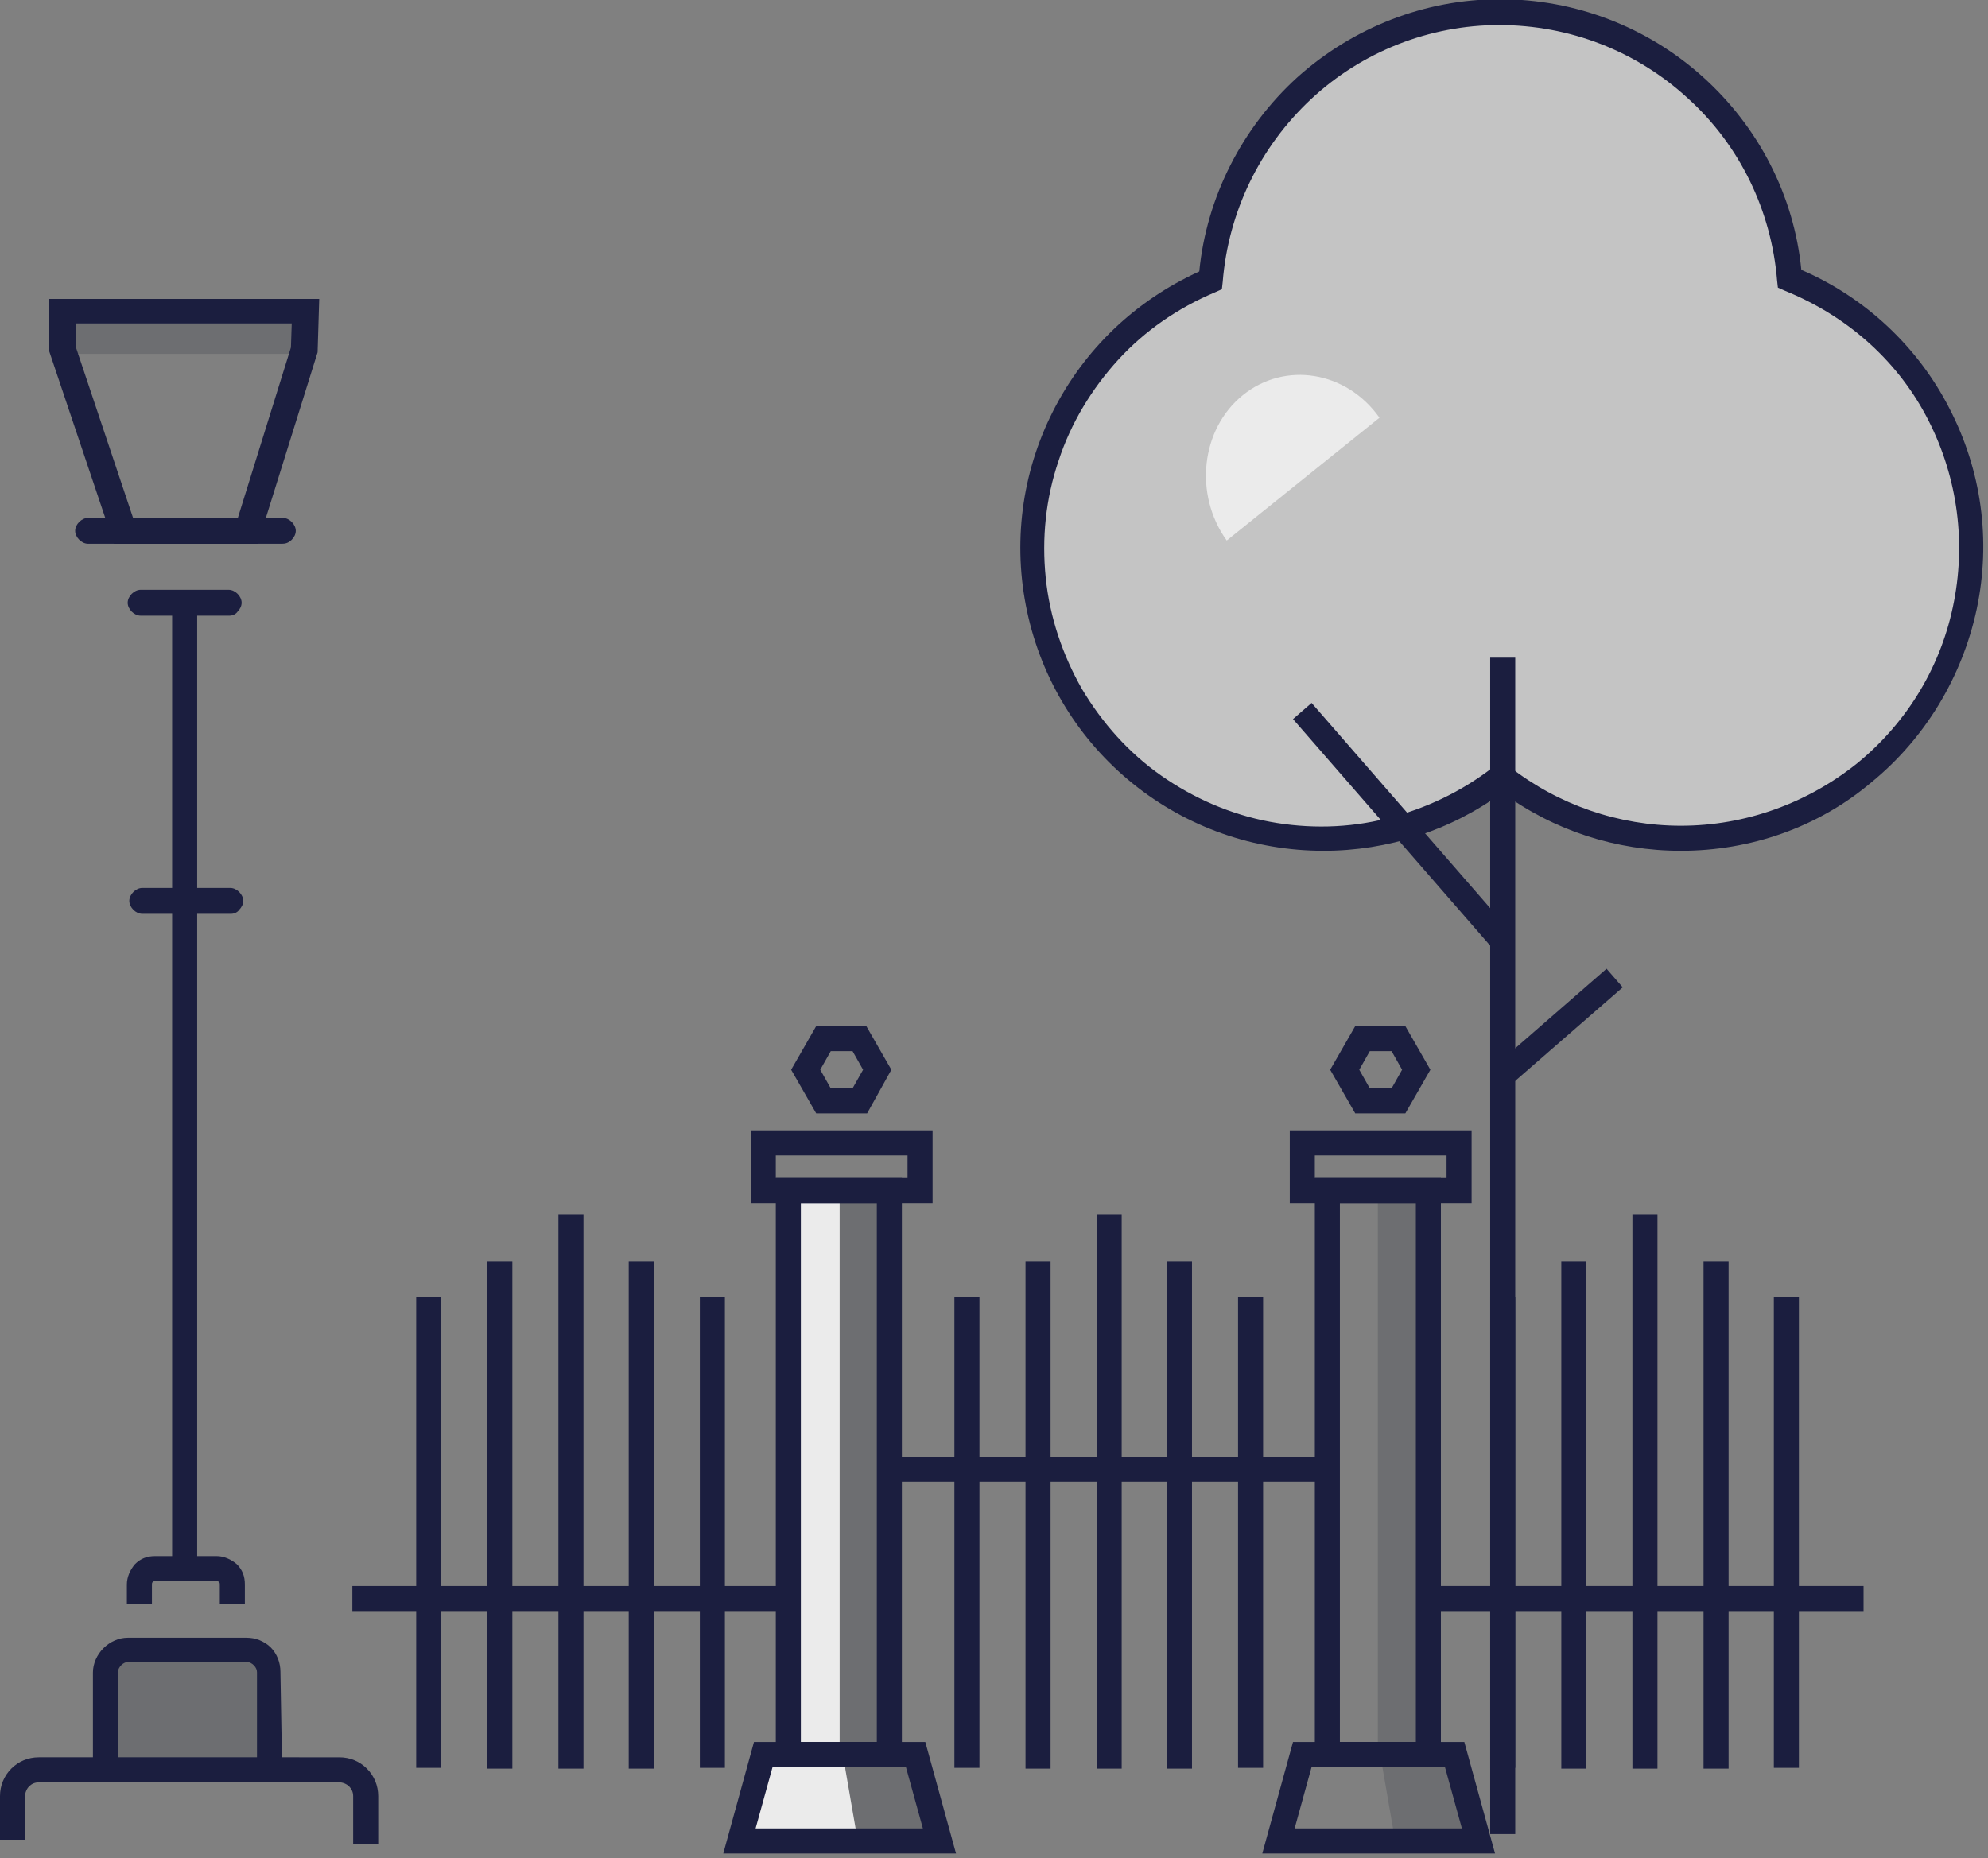 <svg width="246" height="230" viewBox="0 0 246 230" fill="none" xmlns="http://www.w3.org/2000/svg"><rect x="0" y="0" width="246" height="230" fill="#808080" stroke="none"/><g clip-path="url(#clip0)"><path d="M151 34.7c.7-9 4.8-17.4 11.4-23.6 6.6-6.1 15.3-9.6 24.4-9.6 9 0 17.7 3.4 24.4 9.5 6.7 6.1 10.8 14.5 11.5 23.5 4.8 1.9 9.1 4.9 12.6 8.6 3.5 3.7 6.2 8.2 7.9 13 1.7 4.9 2.3 10 1.8 15.1-.5 5.1-2.1 10.1-4.7 14.5-2.6 4.5-6.1 8.3-10.3 11.3-4.2 3-9 5-14 6s-10.2.9-15.2-.3-9.7-3.5-13.7-6.6c-4 3.1-8.7 5.4-13.7 6.6-5 1.2-10.2 1.3-15.2.4s-9.8-3-14-5.9c-4.2-3-7.7-6.8-10.3-11.2-2.6-4.4-4.2-9.3-4.7-14.4s0-10.2 1.6-15.1 4.3-9.3 7.7-13.1c3.5-3.7 7.8-6.7 12.5-8.7z" fill="#C4C4C4"/><path d="M153.8 48.9c-5.2 4.2-6.1 12.3-2 18l18.9-15.2c-4.1-5.8-11.7-7-16.9-2.8zM90.6 227.1H116l-3.6-10H94.2l-3.6 10z" fill="#EBEBEB"/><path d="M97.8 217.1H109v-69.8H97.8v69.8z" fill="#EBEBEB"/><path d="M90.6 227.1H116l-3.6-10H94.2l-3.6 10z" fill="#EBEBEB"/><path d="M176.7 147.3h-6.2v69.8h6.2v-69.8zm-66.6 0h-6.2v69.8h6.2v-69.8zm62.5 80.3h9.6l-2.2-10.4h-9.2l1.8 10.4zm-66.5 0h9.6l-2.2-10.4h-9.2l1.8 10.4zm-72.7-8.4h-20v-12.1c0-1.2 1.3-2.1 2.9-2.1h14.1c1.6 0 2.9.9 2.9 2.1v12.1h.1zM37 38.5H8.7v5.3H37v-5.3z" fill="#6D6E71"/><path d="M187.5 81.4h-3.1V227h3.1V81.4z" fill="#1B1E3F"/><path d="M162.3 87l-2.3 2 24.8 28.5 2.3-2L162.3 87zm36.5 32.9L184.9 132l2 2.3 13.9-12.1-2-2.3z" fill="#1B1E3F"/><path d="M208 105.3c-8 0-15.7-2.5-22.1-7.2-6.4 4.7-14.2 7.2-22.1 7.2-8.6 0-16.9-2.9-23.6-8.3-6.7-5.4-11.3-12.9-13.1-21.3-1.8-8.4-.7-17.1 3.2-24.8 3.9-7.7 10.2-13.7 18.1-17.3.9-9.2 5.3-17.8 12.1-24 6.9-6.2 15.8-9.7 25.1-9.7s18.2 3.4 25.1 9.6c6.9 6.2 11.3 14.7 12.2 23.9 7.9 3.4 14.4 9.5 18.3 17.1 4 7.7 5.2 16.4 3.4 24.9-1.8 8.4-6.4 16-13 21.4-6.6 5.6-15 8.5-23.6 8.5zm-22.1-11.1l.9.7c6 4.7 13.5 7.3 21.2 7.3 8 0 15.7-2.8 21.9-7.8 6.2-5.1 10.4-12.1 11.9-20 1.5-7.8.3-15.9-3.5-23S228.3 39 220.9 36l-.9-.4-.1-.9c-.7-8.6-4.6-16.7-11-22.5-6.4-5.9-14.7-9.1-23.4-9.1-8.6 0-17 3.3-23.3 9.2-6.3 5.9-10.2 13.9-10.9 22.6l-.1.9-.9.4c-4.5 1.9-8.6 4.7-11.9 8.3-3.3 3.6-5.9 7.9-7.4 12.5-1.6 4.7-2.1 9.6-1.6 14.5s2.1 9.6 4.5 13.8c2.5 4.2 5.8 7.9 9.8 10.7 4 2.8 8.6 4.8 13.4 5.7 4.8.9 9.8.8 14.5-.4 4.8-1.2 9.2-3.3 13.1-6.3l1.2-.8zM31.7 67.3H14.1l-8-23.8V37h33.2l-.2 6.6-7.4 23.7zm-15.4-3.1h13.1L36 43l.1-3h-27v3l7.2 21.2zm8.1 10.7h-3.1v118h3.1v-118z" fill="#1B1E3F"/><path d="M30.3 198.5h-3.1v-2.4c0-.1 0-.2-.1-.3-.1-.1-.2-.1-.3-.1h-7.6c-.1 0-.2 0-.3.1-.1.1-.1.2-.1.3v2.4h-3.1v-2.4c0-.9.4-1.8 1-2.5.7-.7 1.5-1 2.5-1h7.6c.9 0 1.8.4 2.5 1 .7.7 1 1.5 1 2.5v2.4zm4.6 19.9h-3.1V207c0-.3-.1-.6-.4-.9-.2-.2-.5-.4-.9-.4H15.9c-.3 0-.6.1-.9.4-.2.2-.4.5-.4.9v11.3h-3.1V207c0-1.1.5-2.2 1.3-3 .8-.8 1.9-1.3 3-1.3h14.7c.6 0 1.1.1 1.6.3.5.2 1 .5 1.4.9.4.4.7.9.9 1.4.2.5.3 1.1.3 1.6l.2 11.5z" fill="#1B1E3F"/><path d="M46.8 228.2h-3.1v-5.9c0-.5-.2-.9-.5-1.2-.3-.3-.8-.5-1.2-.5H4.8c-.5 0-.9.2-1.2.5-.3.3-.5.8-.5 1.2v5.4H0v-5.4c0-1.3.5-2.5 1.4-3.4.9-.9 2.1-1.4 3.4-1.4H42c1.3 0 2.5.5 3.4 1.4.9.9 1.4 2.1 1.4 3.4v5.9zM31.9 67.3H14.3l-8-23.8V37h33.2l-.2 6.6-7.4 23.7zm-15.4-3.1h13.1L36.3 43l.1-3h-27v3l7.1 21.2zm12.1 48.9h-11c-.4 0-.8-.2-1.1-.5-.3-.3-.5-.7-.5-1.1 0-.4.2-.8.5-1.1.3-.3.7-.5 1.1-.5h10.9c.4 0 .8.2 1.1.5.3.3.5.7.5 1.1 0 .4-.2.8-.5 1.1-.2.3-.6.5-1 .5zm-.2-36.9h-11c-.4 0-.8-.2-1.1-.5-.3-.3-.5-.7-.5-1.1 0-.4.2-.8.5-1.1.3-.3.7-.5 1.1-.5h10.9c.4 0 .8.2 1.1.5.3.3.5.7.5 1.1 0 .4-.2.8-.5 1.1-.2.3-.6.5-1 .5z" fill="#1B1E3F"/><path d="M34.9 67.3h-24c-.4 0-.8-.2-1.1-.5-.3-.3-.5-.7-.5-1.1 0-.4.2-.8.5-1.1.3-.3.7-.5 1.1-.5H35c.4 0 .8.2 1.1.5.3.3.5.7.5 1.1 0 .4-.2.8-.5 1.1-.4.4-.8.5-1.2.5zm121.4 93.2h-3.1v58.3h3.1v-58.3zm-8.8-4.4h-3.1v62.8h3.1v-62.8zm-8.7-5.8h-3.1v68.6h3.1v-68.6zm-8.8 5.8h-3.1v62.8h3.1v-62.8zm-8.8 4.4h-3.1v58.3h3.1v-58.3zm-31.5 0h-3.1v58.3h3.1v-58.3zm-8.8-4.4h-3.1v62.8h3.1v-62.8zm-8.7-5.8h-3.1v68.6h3.1v-68.6zm-8.8 5.8h-3.1v62.8h3.1v-62.8zm-8.8 4.4h-3.1v58.3h3.1v-58.3zm123.7 58.2h-15.6v-72.9h15.6v72.9zm-12.5-3.1h9.4v-66.7h-9.4v66.7z" fill="#1B1E3F"/><path d="M185 229.4h-28.8l3.8-13.8h21.2l3.8 13.8zm-24.8-3.1h20.7l-2.1-7.6h-16.5l-2.1 7.6zm21.9-77.4h-22.5v-9h22.5v9zm-19.4-3.1H179V143h-16.3v2.8zm11.2-8h-6.2l-3.1-5.4 3.1-5.4h6.2l3.1 5.4-3.1 5.4zm-4.4-3.1h2.7l1.3-2.3-1.3-2.3h-2.7l-1.3 2.3 1.3 2.3zm-57.9 84H96v-72.9h15.6v72.9zm-12.5-3.1h9.4v-66.7h-9.4v66.7z" fill="#1B1E3F"/><path d="M118.3 229.4H89.5l3.8-13.8h21.2l3.8 13.8zm-24.8-3.1h20.7l-2.1-7.6H95.6l-2.1 7.6zm21.9-77.4H92.9v-9h22.5v9zM96 145.8h16.3V143H96v2.8zm11.3-8H101l-3.1-5.4 3.1-5.4h6.2l3.1 5.4-3 5.4zm-4.5-3.1h2.7l1.3-2.3-1.3-2.3h-2.7l-1.3 2.3 1.3 2.3zm-5.2 61.6h-54v3.1h54v-3.1zm125-35.8h-3.1v58.3h3.1v-58.3zm-8.7-4.4h-3.1v62.8h3.1v-62.8zm-8.8-5.8H202v68.6h3.1v-68.6zm-8.8 5.8h-3.1v62.8h3.1v-62.8zm-8.8 4.4h-3.1v58.3h3.1v-58.3z" fill="#1B1E3F"/><path d="M230.6 196.3h-54v3.1h54v-3.1zm-67.1-16h-54v3.1h54v-3.1z" fill="#1B1E3F"/></g><defs><clipPath id="clip0"><path fill="#fff" d="M0 0h245.5v229.4H0z"/></clipPath></defs></svg>